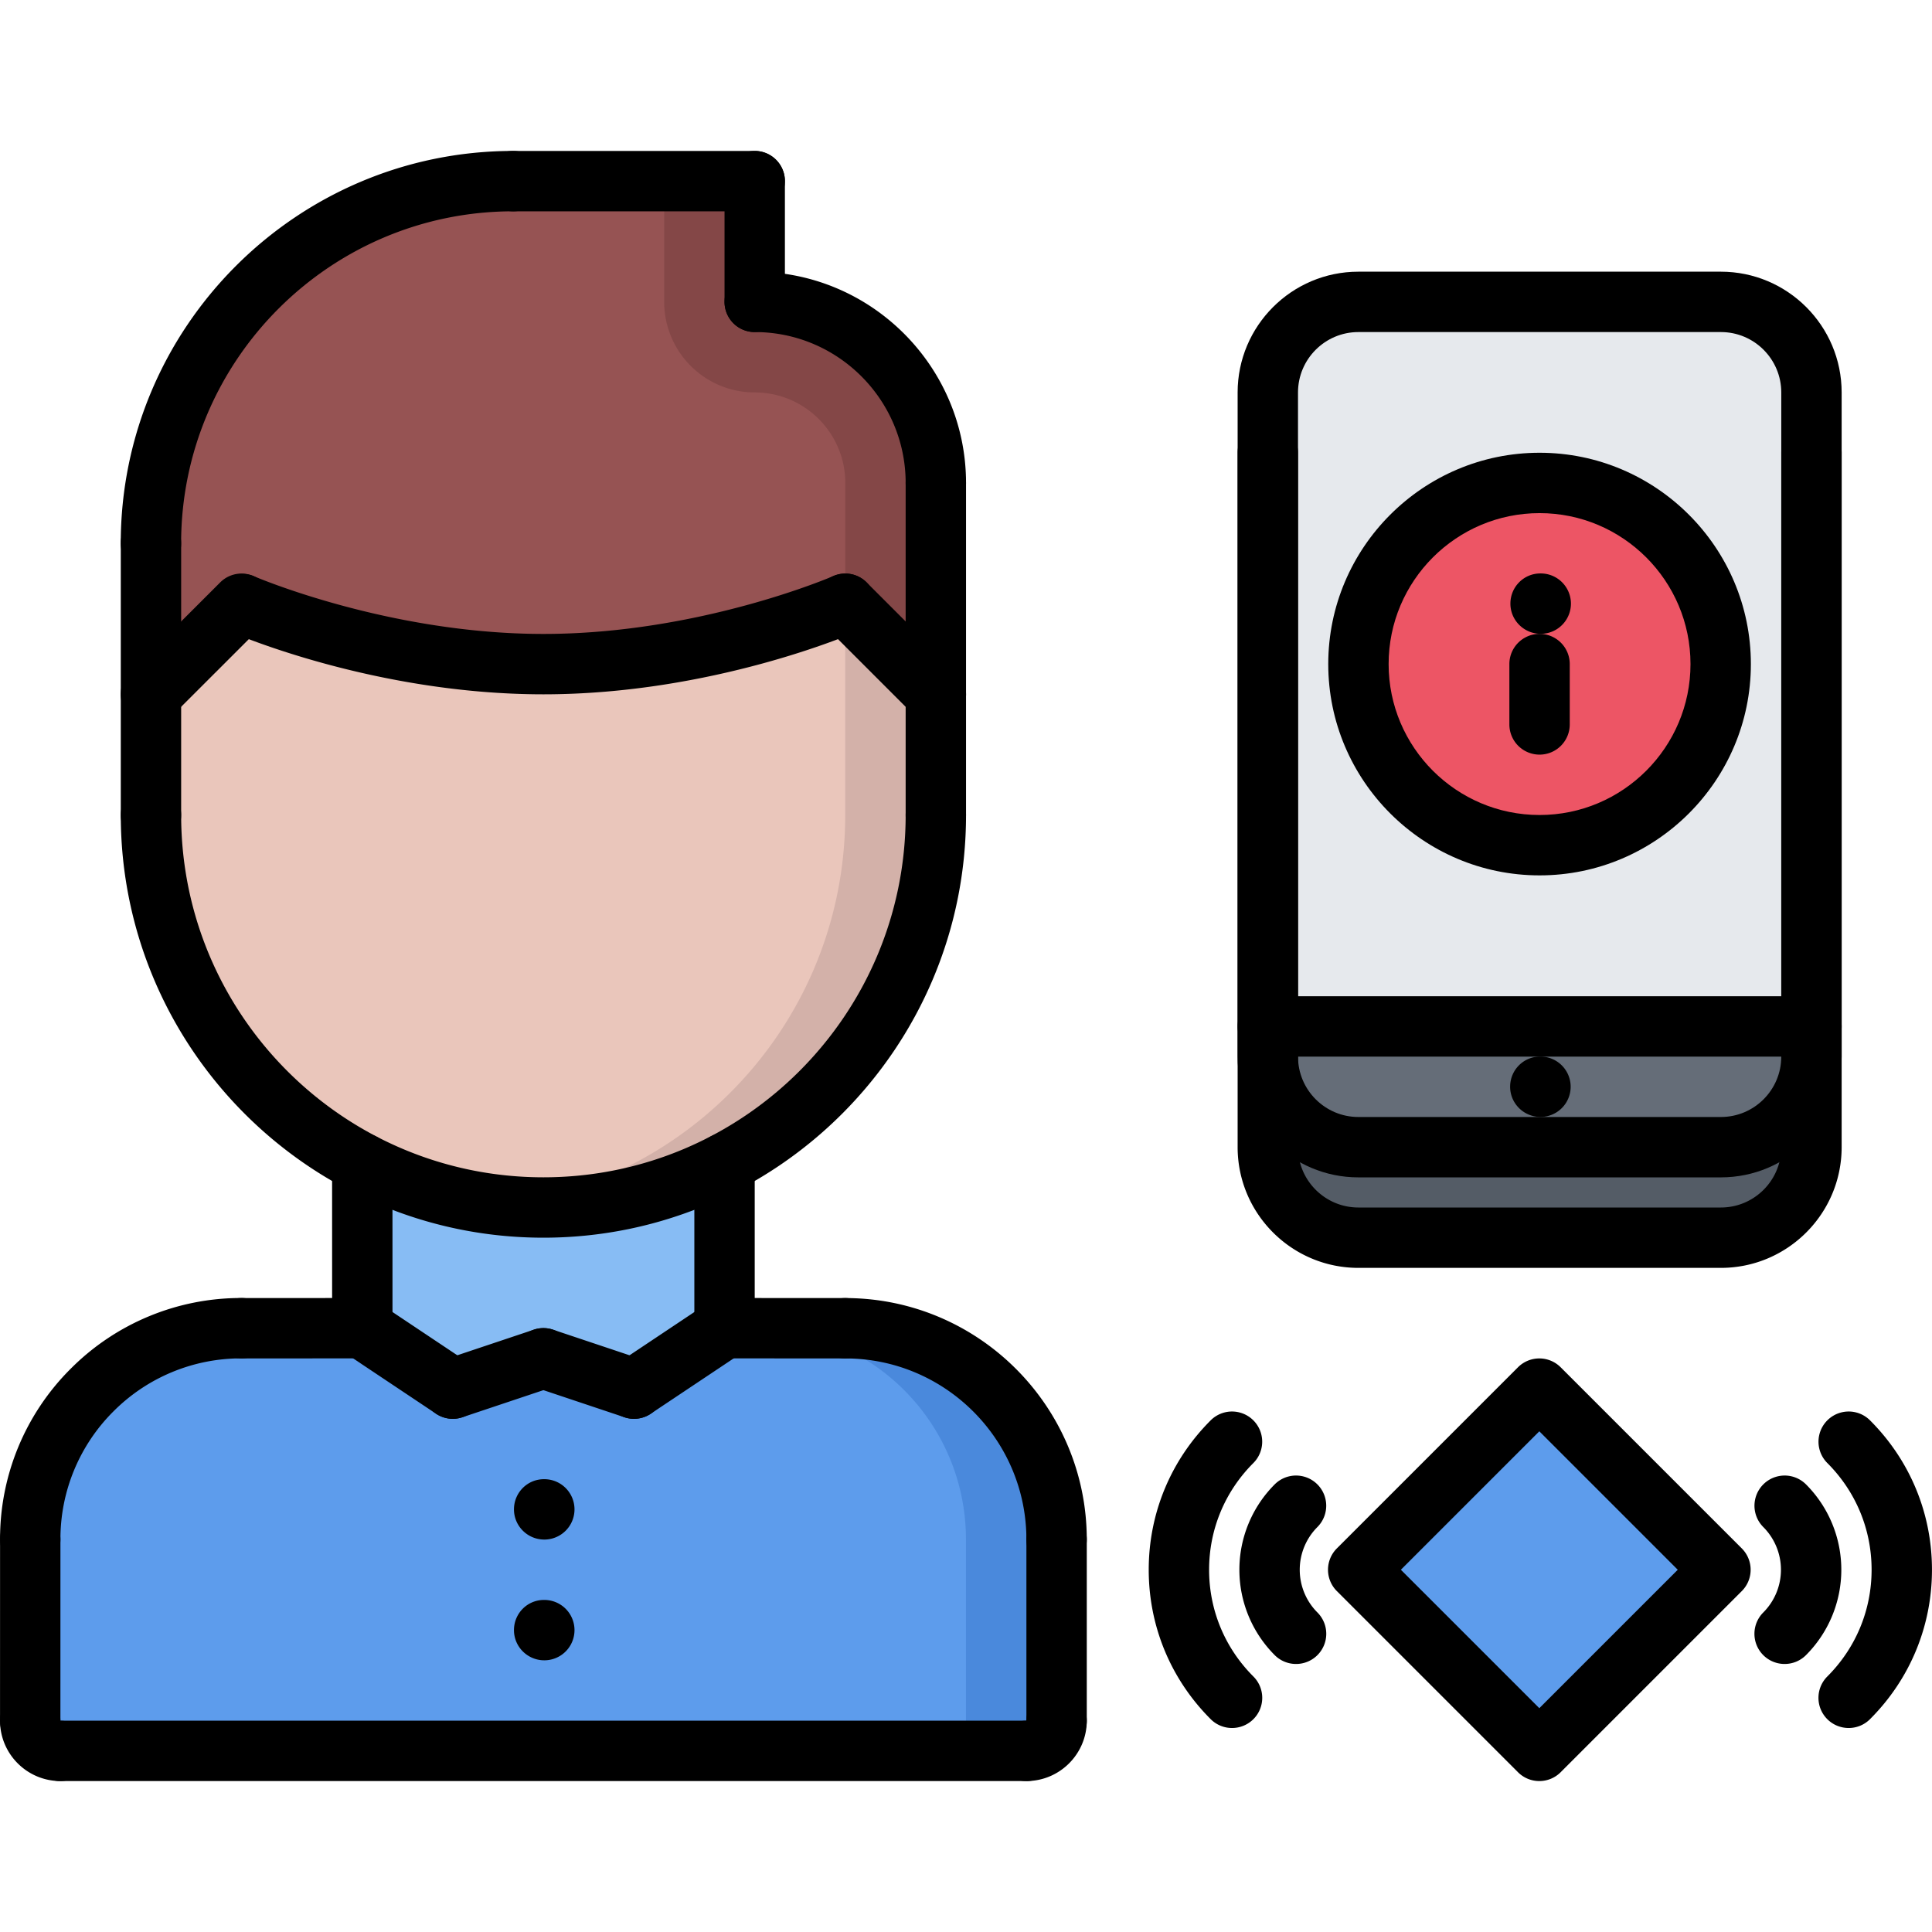<svg xmlns="http://www.w3.org/2000/svg" version="1.1" xmlns:xlink="http://www.w3.org/1999/xlink" width="512" height="512" x="0" y="0" viewBox="0 0 64 64" style="enable-background:new 0 0 512 512" xml:space="preserve" class=""><g><path fill="#E6E9ED" d="M57.012 10h-12.01c-1.65 0-3 1.35-3 3v21h18.01V13c0-1.65-1.35-3-3-3z" opacity="1" data-original="#e6e9ed" class=""></path><path fill="#5D9CEC" d="m44.982 51.999 6-5.999L56.98 52l-5.999 5.999z" opacity="1" data-original="#5d9cec"></path><path fill="#656D78" d="M60.012 34v1c0 1.65-1.35 3-3 3h-12.01c-1.65 0-3-1.35-3-3v-1z" opacity="1" data-original="#656d78"></path><path fill="#ED5565" d="M51.002 16c3.31 0 6 2.68 6 6 0 3.31-2.69 6-6 6s-6-2.69-6-6c0-3.32 2.69-6 6-6z" opacity="1" data-original="#ed5565"></path><path fill="#545C66" d="M60.012 38c0 1.65-1.35 3-3 3h-12.01c-1.65 0-3-1.35-3-3v-3c0 1.65 1.35 3 3 3h12.01c1.65 0 3-1.35 3-3z" opacity="1" data-original="#545c66"></path><path fill="#EAC6BB" d="M24.002 38.54c-1.8.93-3.84 1.46-6 1.46s-4.2-.53-6-1.46c-4.16-2.17-7-6.521-7-11.54v-4l3-3s4.57 2 10 2 10-2 10-2l3 3v4c0 5.02-2.84 9.37-7 11.54z" opacity="1" data-original="#eac6bb" class=""></path><path fill="#D3B1A9" d="m28.002 20-.003.001V27c0 5.02-2.84 9.37-7 11.54a13.047 13.047 0 0 1-4.498 1.368c.493.057.993.092 1.501.092 2.16 0 4.2-.53 6-1.46 4.16-2.17 7-6.521 7-11.54v-4z" opacity="1" data-original="#d3b1a9" class=""></path><path fill="#5D9CEC" d="M35.002 51v6c0 .55-.45 1-1 1h-32c-.55 0-1-.45-1-1v-6c0-3.87 3.13-7 7-7h4l3 2 3-1 3 1 3-2h4c3.87 0 7 3.13 7 7z" opacity="1" data-original="#5d9cec"></path><path fill="#4A89DC" d="M28.002 44h-3.003c3.87 0 7 3.13 7 7v6c0 .55-.45 1-1 1h3.003c.55 0 1-.45 1-1v-6c0-3.87-3.13-7-7-7z" opacity="1" data-original="#4a89dc"></path><path fill="#87BCF4" d="M24.002 38.54V44l-3 2-3-1-3 1-3-2v-5.46c1.8.93 3.84 1.46 6 1.46s4.2-.53 6-1.46z" opacity="1" data-original="#87bcf4"></path><path fill="#965353" d="m8.002 20-3 3v-5c0-6.63 5.37-12 12-12h8v4c3.32 0 6 2.68 6 6v7l-3-3s-4.57 2-10 2-10-2-10-2z" opacity="1" data-original="#965353" class=""></path><path fill="#844747" d="M31.002 23v-7c0-3.32-2.68-6-6-6V6h-3v4a3 3 0 0 0 3 3c1.654 0 3 1.346 3 3v4z" opacity="1" data-original="#844747"></path><path d="M35.001 52a1 1 0 0 1-1-1c0-3.309-2.691-6-6-6a1 1 0 1 1 0-2c4.411 0 8 3.589 8 8a1 1 0 0 1-1 1z" fill="#000000" opacity="1" data-original="#000000" class=""></path><path d="M28.001 45 24 44.998a1 1 0 0 1 .001-2h.001l4 .002a1 1 0 0 1-.001 2zM2.001 59c-1.103 0-2-.897-2-2a1 1 0 1 1 2 0v.002a.998.998 0 1 1 0 1.998zM34.001 59a1 1 0 1 1 0-2h.002a.998.998 0 1 1 1.998 0c0 1.103-.897 2-2 2z" fill="#000000" opacity="1" data-original="#000000" class=""></path><path d="M35.001 58a1 1 0 0 1-1-1v-6a1 1 0 1 1 2 0v6a1 1 0 0 1-1 1zM1.002 51.998a1 1 0 0 1-1-1 7.945 7.945 0 0 1 2.341-5.658 7.954 7.954 0 0 1 5.659-2.342 1 1 0 1 1 0 2 5.963 5.963 0 0 0-4.244 1.756 5.96 5.96 0 0 0-1.756 4.244 1 1 0 0 1-1 1z" fill="#000000" opacity="1" data-original="#000000" class=""></path><path d="M8.002 45a1 1 0 0 1-.001-2l4-.002h.001a1 1 0 0 1 .001 2zM1.001 57.998a1 1 0 0 1-1-1l.001-6a1 1 0 1 1 2 0l-.001 6a1 1 0 0 1-1 1z" fill="#000000" opacity="1" data-original="#000000" class=""></path><path d="M34.001 59h-32a1 1 0 1 1 0-2h32a1 1 0 1 1 0 2zM12.002 44.998a1 1 0 0 1-1-1l-.001-5.463a1 1 0 1 1 2 0l.001 5.463a1 1 0 0 1-1 1zM24.001 44.996a1 1 0 0 1-1-1v-5.461a1 1 0 1 1 2 0v5.461a1 1 0 0 1-1 1z" fill="#000000" opacity="1" data-original="#000000" class=""></path><path d="M18.001 41c-7.72 0-14-6.28-14-14a1 1 0 1 1 2 0c0 6.617 5.383 12 12 12s12-5.383 12-12a1 1 0 1 1 2 0c0 7.72-6.28 14-14 14z" fill="#000000" opacity="1" data-original="#000000" class=""></path><path d="M5.001 28a1 1 0 0 1-1-1v-9a1 1 0 1 1 2 0v9a1 1 0 0 1-1 1zM31.001 28a1 1 0 0 1-1-1V16a1 1 0 1 1 2 0v11a1 1 0 0 1-1 1z" fill="#000000" opacity="1" data-original="#000000" class=""></path><path d="M31.001 17a1 1 0 0 1-1-1c0-2.757-2.243-5-5-5a1 1 0 1 1 0-2c3.859 0 7 3.141 7 7a1 1 0 0 1-1 1z" fill="#000000" opacity="1" data-original="#000000" class=""></path><path d="M25.001 11a1 1 0 0 1-1-1V6a1 1 0 1 1 2 0v4a1 1 0 0 1-1 1z" fill="#000000" opacity="1" data-original="#000000" class=""></path><path d="M25.001 7h-8a1 1 0 1 1 0-2h8a1 1 0 1 1 0 2z" fill="#000000" opacity="1" data-original="#000000" class=""></path><path d="M5 19a1 1 0 0 1-1-1C4 10.832 9.832 5 17.001 5a1 1 0 1 1 0 2C10.935 7 6 11.935 6 18a1 1 0 0 1-1 1zM31.001 24a.997.997 0 0 1-.707-.293l-3-3a.999.999 0 1 1 1.414-1.414l3 3A.999.999 0 0 1 31.001 24z" fill="#000000" opacity="1" data-original="#000000" class=""></path><path d="M18.001 23c-5.574 0-10.206-1.999-10.4-2.084a1 1 0 0 1 .8-1.832c.044.019 4.459 1.916 9.6 1.916 5.16 0 9.556-1.897 9.6-1.916a.997.997 0 0 1 1.316.516.998.998 0 0 1-.516 1.316c-.194.085-4.826 2.084-10.4 2.084z" fill="#000000" opacity="1" data-original="#000000" class=""></path><path d="M5 24a.999.999 0 0 1-.707-1.707l3.001-3a.999.999 0 1 1 1.414 1.414l-3.001 3A.997.997 0 0 1 5 24zM15 47c-.19 0-.384-.055-.555-.168l-2.999-2.002a1.001 1.001 0 0 1 1.112-1.664l2.999 2.002A1.001 1.001 0 0 1 15 47z" fill="#000000" opacity="1" data-original="#000000" class=""></path><path d="M15.001 47a1 1 0 0 1-.317-1.949l3-1.004a1 1 0 1 1 .635 1.897l-3 1.004a1.013 1.013 0 0 1-.318.052zM21.002 47a1 1 0 0 1-.556-1.832l3-2.002a1 1 0 1 1 1.11 1.664l-3 2.002c-.17.113-.364.168-.554.168z" fill="#000000" opacity="1" data-original="#000000" class=""></path><path d="M21.001 47c-.105 0-.212-.017-.317-.052l-3-1.004a1 1 0 1 1 .635-1.897l3 1.004A1 1 0 0 1 21.001 47zM18.031 51c-.553 0-1.005-.447-1.005-1s.442-1 .994-1h.011a1 1 0 1 1 0 2zM18.031 55c-.553 0-1.005-.447-1.005-1s.442-1 .994-1h.011a1 1 0 1 1 0 2zM60.007 35.002H41.998a1 1 0 1 1 0-2h18.009a1 1 0 1 1 0 2z" fill="#000000" opacity="1" data-original="#000000" class=""></path><path d="M51.03 37c-.553 0-1.005-.447-1.005-1s.442-1 .994-1h.011a1 1 0 1 1 0 2z" fill="#000000" opacity="1" data-original="#000000" class=""></path><path d="M57.007 39.002H44.998c-2.206 0-4-1.794-4-4V13c0-2.206 1.794-4 4-4h12.009c2.206 0 4 1.794 4 4v22.002c0 2.206-1.794 4-4 4zM44.998 11c-1.103 0-2 .897-2 2v22.002c0 1.103.897 2 2 2h12.009c1.103 0 2-.897 2-2V13c0-1.103-.897-2-2-2z" fill="#000000" opacity="1" data-original="#000000" class=""></path><path d="M57.007 42H44.998c-2.206 0-4-1.794-4-4V14.998a1 1 0 1 1 2 0V38c0 1.103.897 2 2 2h12.009c1.103 0 2-.897 2-2V14.998a1 1 0 1 1 2 0V38c0 2.206-1.794 4-4 4zM50.992 59a.997.997 0 0 1-.707-.293l-6-6a.999.999 0 0 1 0-1.414l6-6a.999.999 0 0 1 1.414 0l6 6a.999.999 0 0 1 0 1.414l-6 6a.997.997 0 0 1-.707.293zm-4.586-7 4.586 4.586L55.578 52l-4.586-4.586z" fill="#000000" opacity="1" data-original="#000000" class=""></path><path d="M59.119 55.121a.999.999 0 0 1-.707-1.707 2.003 2.003 0 0 0 0-2.828.999.999 0 1 1 1.414-1.414 4.003 4.003 0 0 1 0 5.656.997.997 0 0 1-.707.293z" fill="#000000" opacity="1" data-original="#000000" class=""></path><path d="M61.24 57.242a.999.999 0 0 1-.707-1.707c.945-.945 1.466-2.2 1.466-3.535s-.521-2.59-1.466-3.535a.999.999 0 1 1 1.414-1.414c1.323 1.322 2.052 3.08 2.052 4.949s-.729 3.627-2.052 4.949a.993.993 0 0 1-.707.293zM42.933 55.121a.997.997 0 0 1-.707-.293 4.003 4.003 0 0 1 0-5.656.999.999 0 1 1 1.414 1.414 2.003 2.003 0 0 0 0 2.828.999.999 0 0 1-.707 1.707z" fill="#000000" opacity="1" data-original="#000000" class=""></path><path d="M40.812 57.242a.997.997 0 0 1-.707-.293c-1.323-1.322-2.052-3.08-2.052-4.949s.729-3.627 2.052-4.949a.999.999 0 1 1 1.414 1.414c-.945.945-1.466 2.2-1.466 3.535s.521 2.59 1.466 3.535a.999.999 0 0 1-.707 1.707zM51 24.998a1 1 0 0 1-1-1v-2a1 1 0 1 1 2 0v2a1 1 0 0 1-1 1z" fill="#000000" opacity="1" data-original="#000000" class=""></path><path d="M51.039 20.996c-.553 0-1.005-.447-1.005-1s.442-1 .994-1h.011a1 1 0 1 1 0 2z" fill="#000000" opacity="1" data-original="#000000" class=""></path><path d="M51 28.998c-3.859 0-7-3.141-7-7s3.141-7 7-7 7 3.141 7 7-3.141 7-7 7zm0-12c-2.757 0-5 2.243-5 5s2.243 5 5 5 5-2.243 5-5-2.243-5-5-5z" fill="#000000" opacity="1" data-original="#000000" class=""></path></g></svg>